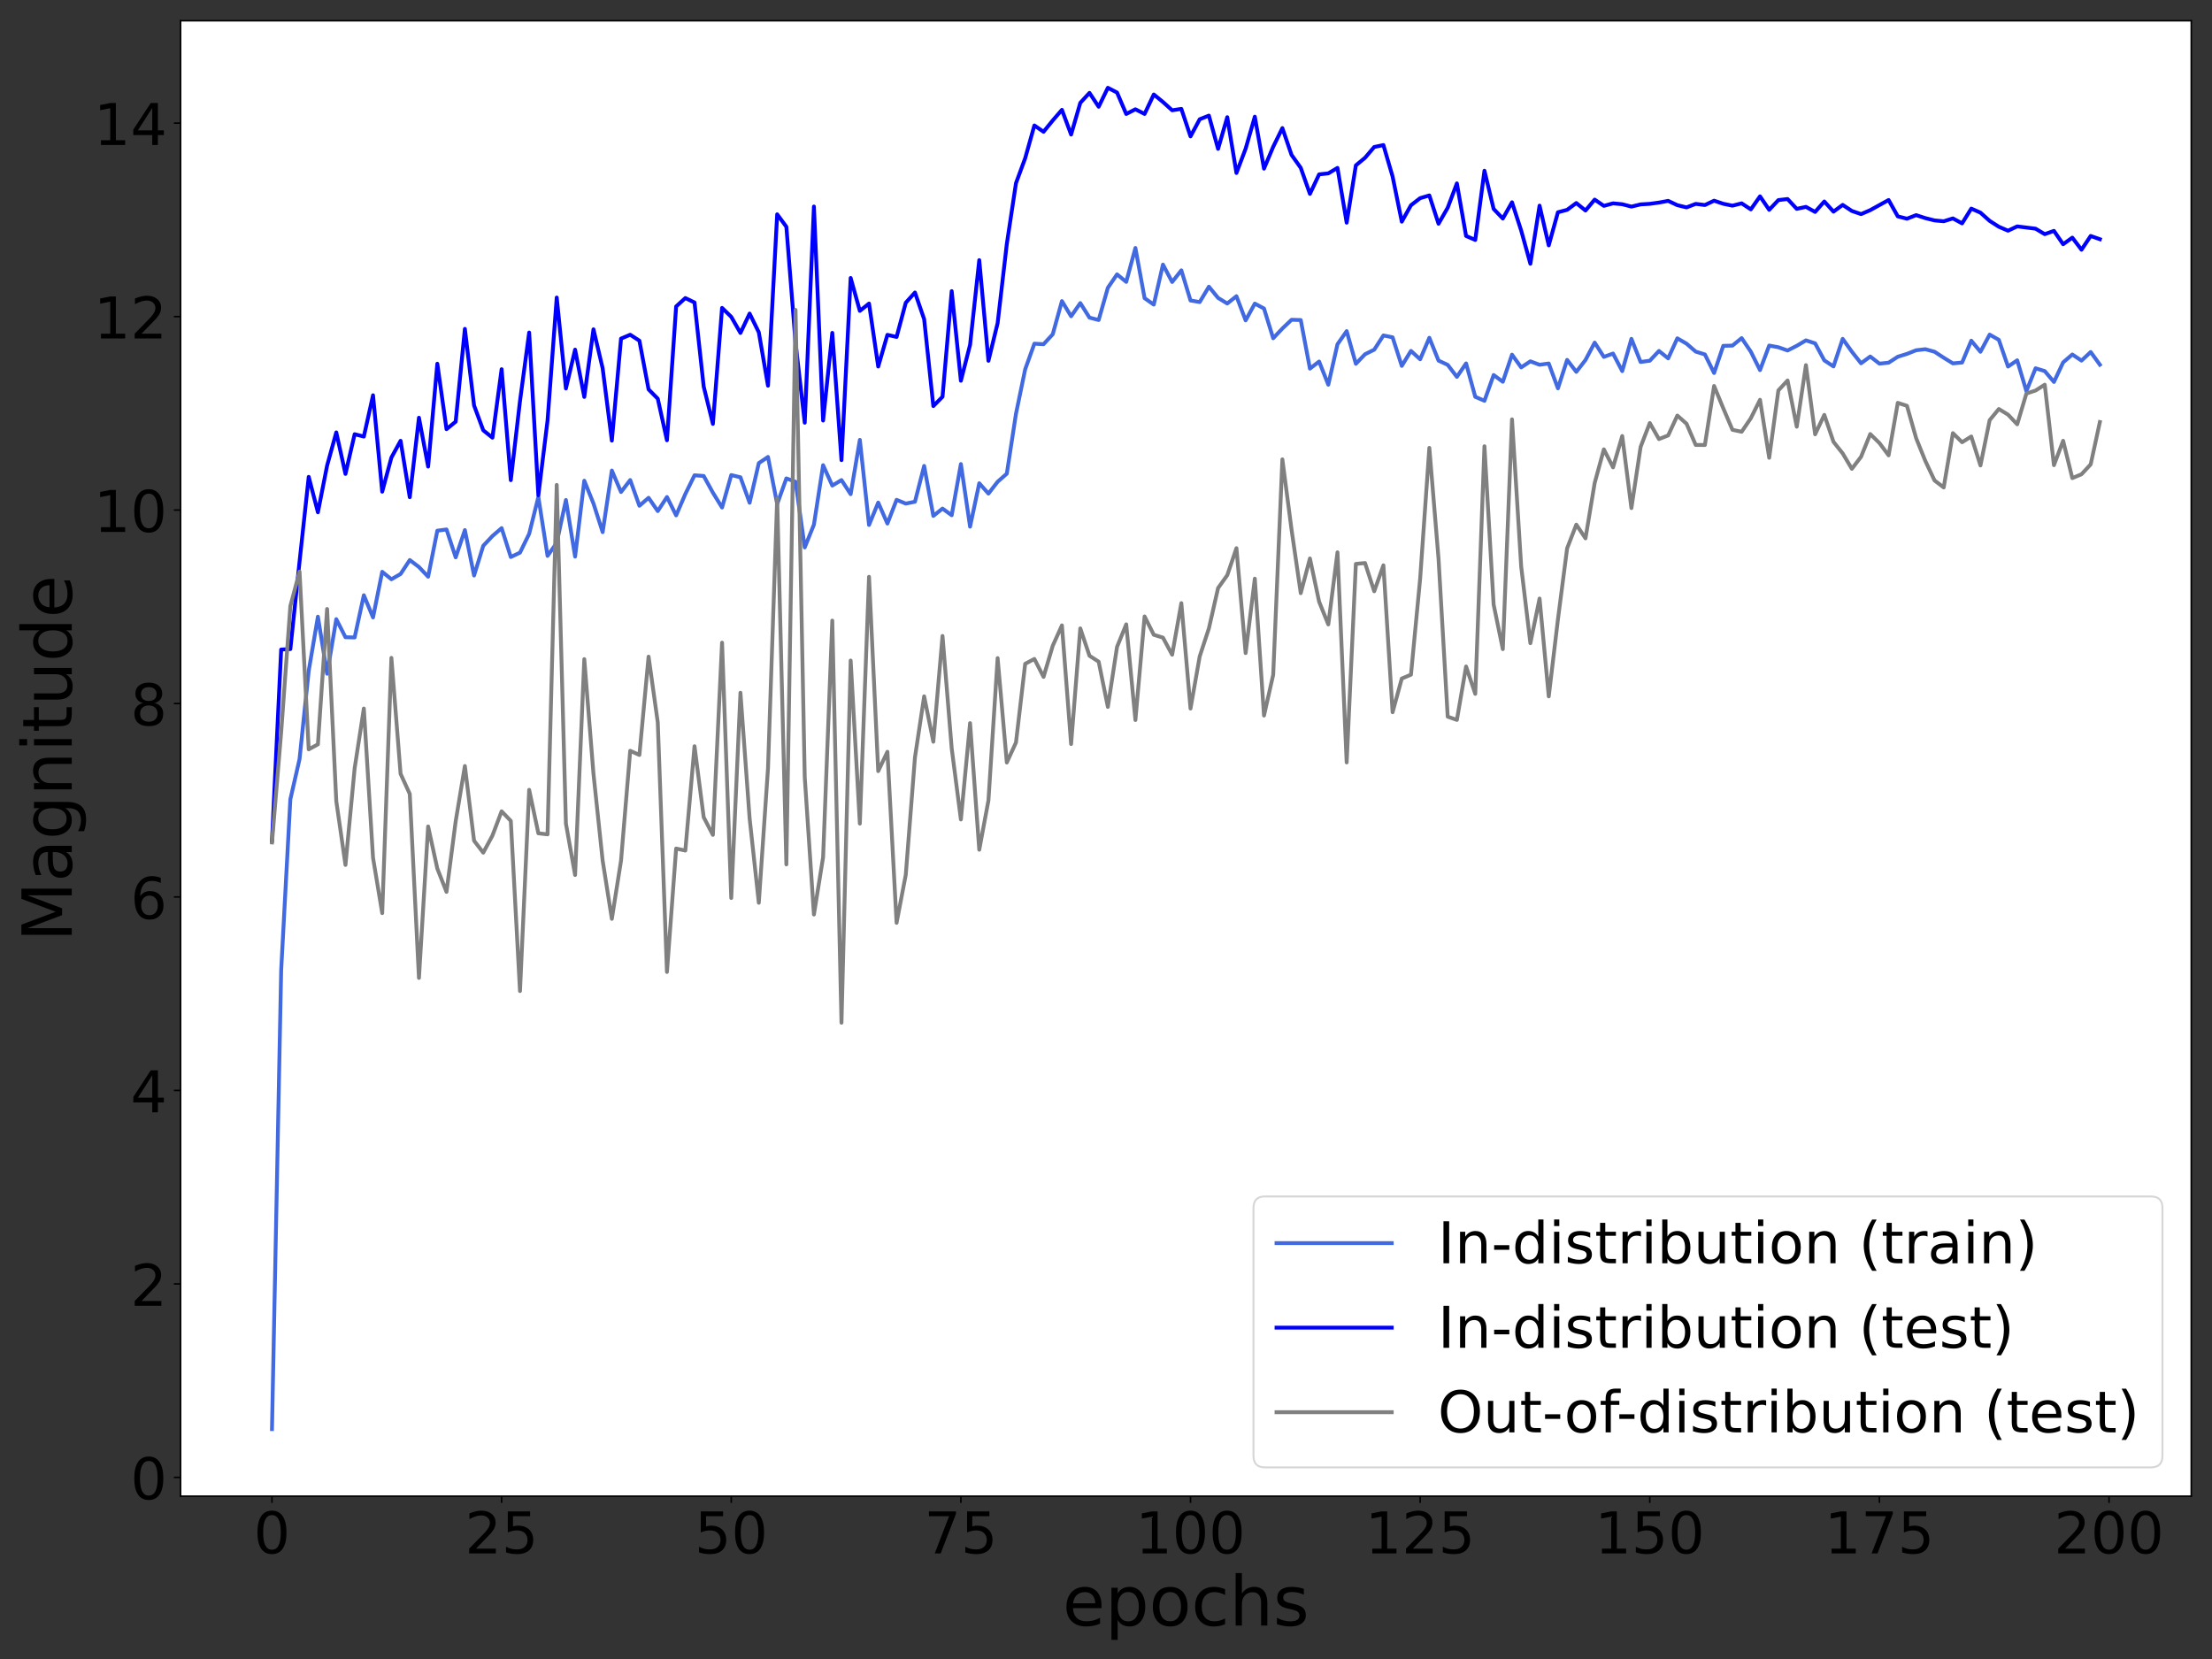 <?xml version="1.0" encoding="UTF-8"?>
<svg xmlns="http://www.w3.org/2000/svg" xmlns:xlink="http://www.w3.org/1999/xlink" width="1152pt" height="864pt" viewBox="0 0 1152 864" version="1.2">
<rect x="0" y="0" width="1152" height="864" fill="#333333" stroke="none"/>
<defs>
<g>
<symbol overflow="visible" id="glyph0-0">
<path style="stroke:none;" d="M 9.539 -19.922 C 8.012 -19.922 6.871 -19.172 6.09 -17.672 C 5.309 -16.172 4.949 -13.922 4.949 -10.922 C 4.949 -7.922 5.309 -5.672 6.09 -4.172 C 6.871 -2.672 8.012 -1.922 9.539 -1.922 C 11.07 -1.922 12.211 -2.672 12.988 -4.172 C 13.738 -5.672 14.129 -7.922 14.129 -10.922 C 14.129 -13.922 13.738 -16.172 12.988 -17.672 C 12.211 -19.172 11.07 -19.922 9.539 -19.922 Z M 9.539 -22.262 C 11.969 -22.262 13.828 -21.27 15.148 -19.352 C 16.441 -17.398 17.102 -14.578 17.102 -10.922 C 17.102 -7.23 16.441 -4.41 15.148 -2.488 C 13.828 -0.57 11.969 0.391 9.512 0.391 C 7.051 0.391 5.191 -0.57 3.898 -2.488 C 2.609 -4.41 1.98 -7.23 1.98 -10.922 C 1.98 -14.578 2.609 -17.398 3.898 -19.352 C 5.191 -21.27 7.078 -22.262 9.539 -22.262 Z M 9.539 -22.262 "/>
</symbol>
<symbol overflow="visible" id="glyph0-1">
<path style="stroke:none;" d="M 5.762 -2.488 L 16.078 -2.488 L 16.078 0 L 2.191 0 L 2.191 -2.488 C 3.301 -3.629 4.828 -5.191 6.781 -7.172 C 8.699 -9.121 9.93 -10.379 10.441 -10.949 C 11.398 -12 12.059 -12.898 12.422 -13.648 C 12.781 -14.371 12.988 -15.121 12.988 -15.84 C 12.988 -16.98 12.57 -17.941 11.762 -18.66 C 10.949 -19.379 9.898 -19.77 8.578 -19.77 C 7.648 -19.77 6.66 -19.59 5.641 -19.289 C 4.621 -18.961 3.512 -18.48 2.34 -17.82 L 2.34 -20.82 C 3.539 -21.301 4.648 -21.66 5.672 -21.898 C 6.691 -22.141 7.648 -22.262 8.52 -22.262 C 10.77 -22.262 12.57 -21.691 13.922 -20.551 C 15.27 -19.41 15.961 -17.91 15.961 -16.02 C 15.961 -15.121 15.781 -14.25 15.449 -13.469 C 15.121 -12.66 14.52 -11.699 13.621 -10.621 C 13.379 -10.32 12.602 -9.512 11.281 -8.16 C 9.961 -6.809 8.129 -4.922 5.762 -2.488 Z M 5.762 -2.488 "/>
</symbol>
<symbol overflow="visible" id="glyph0-2">
<path style="stroke:none;" d="M 3.238 -21.871 L 14.852 -21.871 L 14.852 -19.379 L 5.941 -19.379 L 5.941 -14.012 C 6.359 -14.16 6.809 -14.281 7.23 -14.34 C 7.648 -14.398 8.102 -14.461 8.52 -14.461 C 10.949 -14.461 12.871 -13.77 14.309 -12.449 C 15.75 -11.102 16.469 -9.301 16.469 -7.02 C 16.469 -4.648 15.719 -2.82 14.25 -1.531 C 12.781 -0.238 10.711 0.391 8.07 0.391 C 7.141 0.391 6.211 0.301 5.25 0.18 C 4.289 0.031 3.328 -0.18 2.309 -0.512 L 2.309 -3.48 C 3.18 -3 4.078 -2.641 5.039 -2.398 C 5.969 -2.16 6.961 -2.07 8.012 -2.07 C 9.691 -2.07 11.039 -2.488 12.031 -3.391 C 12.988 -4.289 13.5 -5.488 13.5 -7.02 C 13.5 -8.52 12.988 -9.719 12.031 -10.621 C 11.039 -11.52 9.691 -11.969 8.012 -11.969 C 7.23 -11.969 6.422 -11.879 5.641 -11.699 C 4.859 -11.52 4.051 -11.25 3.238 -10.891 Z M 3.238 -21.871 "/>
</symbol>
<symbol overflow="visible" id="glyph0-3">
<path style="stroke:none;" d="M 2.461 -21.871 L 16.531 -21.871 L 16.531 -20.609 L 8.578 0 L 5.488 0 L 12.961 -19.379 L 2.461 -19.379 Z M 2.461 -21.871 "/>
</symbol>
<symbol overflow="visible" id="glyph0-4">
<path style="stroke:none;" d="M 3.719 -2.488 L 8.551 -2.488 L 8.551 -19.172 L 3.301 -18.121 L 3.301 -20.82 L 8.52 -21.871 L 11.488 -21.871 L 11.488 -2.488 L 16.32 -2.488 L 16.32 0 L 3.719 0 Z M 3.719 -2.488 "/>
</symbol>
<symbol overflow="visible" id="glyph0-5">
<path style="stroke:none;" d="M 11.34 -19.289 L 3.871 -7.621 L 11.34 -7.621 Z M 10.559 -21.871 L 14.281 -21.871 L 14.281 -7.621 L 17.398 -7.621 L 17.398 -5.16 L 14.281 -5.16 L 14.281 0 L 11.34 0 L 11.34 -5.16 L 1.469 -5.16 L 1.469 -8.012 Z M 10.559 -21.871 "/>
</symbol>
<symbol overflow="visible" id="glyph0-6">
<path style="stroke:none;" d="M 9.898 -12.121 C 8.578 -12.121 7.531 -11.641 6.75 -10.738 C 5.969 -9.84 5.578 -8.578 5.578 -7.02 C 5.578 -5.43 5.969 -4.172 6.75 -3.27 C 7.531 -2.371 8.578 -1.922 9.898 -1.922 C 11.219 -1.922 12.27 -2.371 13.051 -3.27 C 13.828 -4.172 14.219 -5.43 14.219 -7.02 C 14.219 -8.578 13.828 -9.84 13.051 -10.738 C 12.27 -11.641 11.219 -12.121 9.898 -12.121 Z M 15.781 -21.391 L 15.781 -18.691 C 15.031 -19.051 14.281 -19.32 13.531 -19.5 C 12.75 -19.68 12 -19.77 11.281 -19.77 C 9.301 -19.77 7.801 -19.109 6.781 -17.789 C 5.762 -16.469 5.16 -14.461 5.039 -11.82 C 5.609 -12.66 6.328 -13.32 7.199 -13.77 C 8.07 -14.219 9.031 -14.461 10.078 -14.461 C 12.27 -14.461 14.012 -13.77 15.27 -12.449 C 16.531 -11.129 17.191 -9.301 17.191 -7.02 C 17.191 -4.77 16.5 -2.969 15.18 -1.621 C 13.859 -0.27 12.09 0.391 9.898 0.391 C 7.379 0.391 5.43 -0.57 4.109 -2.488 C 2.762 -4.41 2.102 -7.23 2.102 -10.922 C 2.102 -14.371 2.91 -17.129 4.559 -19.172 C 6.18 -21.211 8.398 -22.262 11.16 -22.262 C 11.879 -22.262 12.629 -22.172 13.41 -22.051 C 14.16 -21.898 14.941 -21.691 15.781 -21.391 Z M 15.781 -21.391 "/>
</symbol>
<symbol overflow="visible" id="glyph0-7">
<path style="stroke:none;" d="M 9.539 -10.379 C 8.129 -10.379 7.02 -9.988 6.211 -9.238 C 5.398 -8.488 5.012 -7.469 5.012 -6.148 C 5.012 -4.828 5.398 -3.781 6.211 -3.031 C 7.02 -2.281 8.129 -1.922 9.539 -1.922 C 10.922 -1.922 12.031 -2.281 12.84 -3.059 C 13.648 -3.809 14.07 -4.828 14.07 -6.148 C 14.07 -7.469 13.648 -8.488 12.871 -9.238 C 12.059 -9.988 10.949 -10.379 9.539 -10.379 Z M 6.57 -11.641 C 5.309 -11.941 4.32 -12.539 3.602 -13.41 C 2.879 -14.281 2.551 -15.328 2.551 -16.59 C 2.551 -18.328 3.148 -19.711 4.41 -20.73 C 5.641 -21.75 7.352 -22.262 9.539 -22.262 C 11.699 -22.262 13.41 -21.75 14.672 -20.73 C 15.898 -19.711 16.531 -18.328 16.531 -16.59 C 16.531 -15.328 16.172 -14.281 15.449 -13.41 C 14.73 -12.539 13.77 -11.941 12.512 -11.641 C 13.922 -11.309 15.031 -10.648 15.84 -9.691 C 16.621 -8.73 17.039 -7.531 17.039 -6.148 C 17.039 -4.02 16.379 -2.398 15.09 -1.289 C 13.77 -0.148 11.91 0.391 9.512 0.391 C 7.109 0.391 5.25 -0.148 3.961 -1.289 C 2.672 -2.398 2.039 -4.02 2.039 -6.148 C 2.039 -7.531 2.43 -8.73 3.238 -9.691 C 4.02 -10.648 5.129 -11.309 6.57 -11.641 Z M 5.488 -16.32 C 5.488 -15.18 5.82 -14.281 6.539 -13.648 C 7.262 -13.02 8.25 -12.719 9.539 -12.719 C 10.801 -12.719 11.789 -13.02 12.512 -13.648 C 13.23 -14.281 13.59 -15.18 13.59 -16.32 C 13.59 -17.461 13.23 -18.328 12.512 -18.961 C 11.789 -19.59 10.801 -19.922 9.539 -19.922 C 8.25 -19.922 7.262 -19.59 6.539 -18.961 C 5.82 -18.328 5.488 -17.461 5.488 -16.32 Z M 5.488 -16.32 "/>
</symbol>
<symbol overflow="visible" id="glyph0-8">
<path style="stroke:none;" d="M 2.941 -21.871 L 5.91 -21.871 L 5.91 0 L 2.941 0 Z M 2.941 -21.871 "/>
</symbol>
<symbol overflow="visible" id="glyph0-9">
<path style="stroke:none;" d="M 16.469 -9.898 L 16.469 0 L 13.77 0 L 13.77 -9.809 C 13.77 -11.371 13.441 -12.512 12.84 -13.289 C 12.238 -14.07 11.34 -14.461 10.141 -14.461 C 8.672 -14.461 7.531 -13.98 6.691 -13.051 C 5.852 -12.121 5.43 -10.859 5.43 -9.27 L 5.43 0 L 2.73 0 L 2.73 -16.41 L 5.43 -16.41 L 5.43 -13.859 C 6.059 -14.82 6.809 -15.57 7.711 -16.051 C 8.578 -16.531 9.602 -16.801 10.738 -16.801 C 12.602 -16.801 14.039 -16.199 15 -15.031 C 15.961 -13.859 16.469 -12.148 16.469 -9.898 Z M 16.469 -9.898 "/>
</symbol>
<symbol overflow="visible" id="glyph0-10">
<path style="stroke:none;" d="M 1.469 -9.422 L 9.359 -9.422 L 9.359 -7.02 L 1.469 -7.02 Z M 1.469 -9.422 "/>
</symbol>
<symbol overflow="visible" id="glyph0-11">
<path style="stroke:none;" d="M 13.621 -13.922 L 13.621 -22.801 L 16.32 -22.801 L 16.32 0 L 13.621 0 L 13.621 -2.461 C 13.051 -1.469 12.328 -0.75 11.461 -0.301 C 10.59 0.148 9.57 0.391 8.371 0.391 C 6.391 0.391 4.77 -0.391 3.512 -1.949 C 2.25 -3.512 1.648 -5.609 1.648 -8.191 C 1.648 -10.77 2.25 -12.84 3.512 -14.43 C 4.77 -15.988 6.391 -16.801 8.371 -16.801 C 9.57 -16.801 10.59 -16.559 11.461 -16.078 C 12.328 -15.602 13.051 -14.879 13.621 -13.922 Z M 4.441 -8.191 C 4.441 -6.211 4.828 -4.648 5.641 -3.512 C 6.449 -2.371 7.559 -1.828 9 -1.828 C 10.441 -1.828 11.551 -2.371 12.391 -3.512 C 13.199 -4.648 13.621 -6.211 13.621 -8.191 C 13.621 -10.172 13.199 -11.699 12.391 -12.84 C 11.551 -13.98 10.441 -14.551 9 -14.551 C 7.559 -14.551 6.449 -13.98 5.641 -12.84 C 4.828 -11.699 4.441 -10.172 4.441 -8.191 Z M 4.441 -8.191 "/>
</symbol>
<symbol overflow="visible" id="glyph0-12">
<path style="stroke:none;" d="M 2.82 -16.41 L 5.52 -16.41 L 5.52 0 L 2.82 0 Z M 2.82 -22.801 L 5.52 -22.801 L 5.52 -19.379 L 2.82 -19.379 Z M 2.82 -22.801 "/>
</symbol>
<symbol overflow="visible" id="glyph0-13">
<path style="stroke:none;" d="M 13.289 -15.93 L 13.289 -13.379 C 12.512 -13.738 11.73 -14.039 10.922 -14.25 C 10.078 -14.43 9.238 -14.551 8.371 -14.551 C 7.02 -14.551 6 -14.34 5.34 -13.922 C 4.68 -13.5 4.352 -12.898 4.352 -12.09 C 4.352 -11.461 4.59 -10.98 5.07 -10.621 C 5.551 -10.262 6.512 -9.898 7.949 -9.602 L 8.879 -9.391 C 10.801 -8.969 12.148 -8.371 12.961 -7.648 C 13.738 -6.898 14.16 -5.852 14.16 -4.531 C 14.16 -3 13.559 -1.801 12.359 -0.93 C 11.16 -0.031 9.48 0.391 7.379 0.391 C 6.48 0.391 5.578 0.301 4.621 0.148 C 3.66 0 2.672 -0.238 1.621 -0.602 L 1.621 -3.391 C 2.609 -2.852 3.602 -2.461 4.559 -2.219 C 5.52 -1.949 6.48 -1.828 7.441 -1.828 C 8.699 -1.828 9.691 -2.039 10.379 -2.461 C 11.039 -2.879 11.398 -3.512 11.398 -4.32 C 11.398 -5.039 11.129 -5.609 10.648 -6 C 10.172 -6.391 9.09 -6.781 7.41 -7.141 L 6.48 -7.352 C 4.801 -7.711 3.57 -8.25 2.852 -8.969 C 2.102 -9.691 1.738 -10.68 1.738 -11.969 C 1.738 -13.5 2.281 -14.699 3.359 -15.539 C 4.441 -16.379 6 -16.801 8.039 -16.801 C 9.031 -16.801 9.961 -16.711 10.859 -16.559 C 11.73 -16.41 12.539 -16.199 13.289 -15.93 Z M 13.289 -15.93 "/>
</symbol>
<symbol overflow="visible" id="glyph0-14">
<path style="stroke:none;" d="M 5.488 -21.059 L 5.488 -16.41 L 11.039 -16.41 L 11.039 -14.309 L 5.488 -14.309 L 5.488 -5.398 C 5.488 -4.051 5.672 -3.18 6.031 -2.82 C 6.391 -2.43 7.141 -2.25 8.281 -2.25 L 11.039 -2.25 L 11.039 0 L 8.281 0 C 6.18 0 4.738 -0.391 3.961 -1.172 C 3.18 -1.949 2.789 -3.359 2.789 -5.398 L 2.789 -14.309 L 0.809 -14.309 L 0.809 -16.41 L 2.789 -16.41 L 2.789 -21.059 Z M 5.488 -21.059 "/>
</symbol>
<symbol overflow="visible" id="glyph0-15">
<path style="stroke:none;" d="M 12.328 -13.891 C 12.031 -14.07 11.699 -14.191 11.34 -14.281 C 10.98 -14.34 10.59 -14.398 10.172 -14.398 C 8.641 -14.398 7.469 -13.891 6.66 -12.898 C 5.82 -11.91 5.43 -10.5 5.43 -8.641 L 5.43 0 L 2.73 0 L 2.73 -16.41 L 5.43 -16.41 L 5.43 -13.859 C 5.969 -14.852 6.719 -15.602 7.621 -16.078 C 8.52 -16.559 9.629 -16.801 10.949 -16.801 C 11.129 -16.801 11.34 -16.77 11.578 -16.77 C 11.789 -16.738 12.031 -16.711 12.328 -16.648 Z M 12.328 -13.891 "/>
</symbol>
<symbol overflow="visible" id="glyph0-16">
<path style="stroke:none;" d="M 14.609 -8.191 C 14.609 -10.172 14.191 -11.699 13.379 -12.84 C 12.539 -13.98 11.43 -14.551 10.02 -14.551 C 8.578 -14.551 7.469 -13.98 6.66 -12.84 C 5.82 -11.699 5.43 -10.172 5.43 -8.191 C 5.43 -6.211 5.82 -4.648 6.66 -3.512 C 7.469 -2.371 8.578 -1.828 10.02 -1.828 C 11.43 -1.828 12.539 -2.371 13.379 -3.512 C 14.191 -4.648 14.609 -6.211 14.609 -8.191 Z M 5.43 -13.922 C 5.969 -14.879 6.691 -15.602 7.559 -16.078 C 8.43 -16.559 9.48 -16.801 10.68 -16.801 C 12.66 -16.801 14.281 -15.988 15.539 -14.43 C 16.77 -12.84 17.398 -10.77 17.398 -8.191 C 17.398 -5.609 16.77 -3.512 15.539 -1.949 C 14.281 -0.391 12.66 0.391 10.68 0.391 C 9.48 0.391 8.43 0.148 7.559 -0.301 C 6.691 -0.75 5.969 -1.469 5.43 -2.461 L 5.43 0 L 2.73 0 L 2.73 -22.801 L 5.43 -22.801 Z M 5.43 -13.922 "/>
</symbol>
<symbol overflow="visible" id="glyph0-17">
<path style="stroke:none;" d="M 2.551 -6.48 L 2.551 -16.41 L 5.25 -16.41 L 5.25 -6.57 C 5.25 -5.012 5.551 -3.871 6.148 -3.09 C 6.75 -2.309 7.648 -1.922 8.879 -1.922 C 10.32 -1.922 11.488 -2.371 12.328 -3.301 C 13.172 -4.23 13.59 -5.488 13.59 -7.109 L 13.59 -16.41 L 16.289 -16.41 L 16.289 0 L 13.59 0 L 13.59 -2.52 C 12.93 -1.5 12.148 -0.781 11.309 -0.301 C 10.441 0.148 9.449 0.391 8.309 0.391 C 6.422 0.391 4.98 -0.18 4.02 -1.352 C 3.031 -2.488 2.551 -4.199 2.551 -6.48 Z M 9.328 -16.801 Z M 9.328 -16.801 "/>
</symbol>
<symbol overflow="visible" id="glyph0-18">
<path style="stroke:none;" d="M 9.18 -14.52 C 7.738 -14.52 6.602 -13.949 5.762 -12.809 C 4.922 -11.672 4.5 -10.141 4.5 -8.191 C 4.5 -6.211 4.891 -4.68 5.73 -3.539 C 6.57 -2.398 7.711 -1.859 9.18 -1.859 C 10.621 -1.859 11.762 -2.398 12.602 -3.539 C 13.441 -4.68 13.859 -6.211 13.859 -8.191 C 13.859 -10.109 13.441 -11.672 12.602 -12.809 C 11.762 -13.949 10.621 -14.52 9.18 -14.52 Z M 9.18 -16.801 C 11.52 -16.801 13.352 -16.02 14.699 -14.52 C 16.02 -12.988 16.711 -10.891 16.711 -8.191 C 16.711 -5.488 16.02 -3.391 14.699 -1.891 C 13.352 -0.359 11.52 0.391 9.18 0.391 C 6.809 0.391 4.949 -0.359 3.629 -1.891 C 2.309 -3.391 1.648 -5.488 1.648 -8.191 C 1.648 -10.891 2.309 -12.988 3.629 -14.52 C 4.949 -16.02 6.809 -16.801 9.18 -16.801 Z M 9.18 -16.801 "/>
</symbol>
<symbol overflow="visible" id="glyph0-19">
<path style="stroke:none;" d=""/>
</symbol>
<symbol overflow="visible" id="glyph0-20">
<path style="stroke:none;" d="M 9.301 -22.77 C 7.98 -20.488 7.02 -18.27 6.391 -16.078 C 5.73 -13.891 5.43 -11.672 5.43 -9.422 C 5.43 -7.141 5.73 -4.922 6.391 -2.73 C 7.02 -0.512 7.98 1.68 9.301 3.93 L 6.961 3.93 C 5.488 1.621 4.379 -0.602 3.66 -2.82 C 2.941 -5.039 2.578 -7.23 2.578 -9.422 C 2.578 -11.578 2.941 -13.77 3.66 -15.988 C 4.379 -18.211 5.461 -20.461 6.961 -22.77 Z M 9.301 -22.77 "/>
</symbol>
<symbol overflow="visible" id="glyph0-21">
<path style="stroke:none;" d="M 10.289 -8.25 C 8.102 -8.25 6.602 -7.98 5.762 -7.5 C 4.922 -6.988 4.5 -6.148 4.5 -4.949 C 4.5 -3.988 4.801 -3.211 5.43 -2.672 C 6.059 -2.102 6.93 -1.828 8.012 -1.828 C 9.512 -1.828 10.711 -2.34 11.609 -3.422 C 12.512 -4.469 12.961 -5.879 12.961 -7.648 L 12.961 -8.25 Z M 15.66 -9.359 L 15.66 0 L 12.961 0 L 12.961 -2.488 C 12.328 -1.469 11.551 -0.75 10.648 -0.301 C 9.75 0.148 8.609 0.391 7.289 0.391 C 5.609 0.391 4.262 -0.059 3.27 -0.988 C 2.281 -1.922 1.801 -3.18 1.801 -4.77 C 1.801 -6.602 2.398 -7.98 3.66 -8.941 C 4.891 -9.871 6.719 -10.352 9.18 -10.352 L 12.961 -10.352 L 12.961 -10.621 C 12.961 -11.852 12.539 -12.809 11.73 -13.5 C 10.922 -14.16 9.781 -14.52 8.309 -14.52 C 7.352 -14.52 6.449 -14.398 5.551 -14.16 C 4.648 -13.922 3.809 -13.59 3 -13.172 L 3 -15.66 C 3.961 -16.02 4.922 -16.32 5.852 -16.5 C 6.781 -16.68 7.68 -16.801 8.578 -16.801 C 10.949 -16.801 12.719 -16.172 13.891 -14.941 C 15.059 -13.711 15.66 -11.852 15.66 -9.359 Z M 15.66 -9.359 "/>
</symbol>
<symbol overflow="visible" id="glyph0-22">
<path style="stroke:none;" d="M 2.398 -22.77 L 4.738 -22.77 C 6.18 -20.461 7.289 -18.211 8.012 -15.988 C 8.73 -13.77 9.121 -11.578 9.121 -9.422 C 9.121 -7.23 8.73 -5.039 8.012 -2.82 C 7.289 -0.602 6.18 1.621 4.738 3.93 L 2.398 3.93 C 3.691 1.68 4.648 -0.512 5.309 -2.73 C 5.941 -4.922 6.27 -7.141 6.27 -9.422 C 6.27 -11.672 5.941 -13.891 5.309 -16.078 C 4.648 -18.27 3.691 -20.488 2.398 -22.77 Z M 2.398 -22.77 "/>
</symbol>
<symbol overflow="visible" id="glyph0-23">
<path style="stroke:none;" d="M 16.859 -8.879 L 16.859 -7.559 L 4.469 -7.559 C 4.59 -5.699 5.129 -4.262 6.148 -3.301 C 7.141 -2.34 8.52 -1.859 10.32 -1.859 C 11.34 -1.859 12.359 -1.98 13.32 -2.219 C 14.281 -2.461 15.27 -2.852 16.23 -3.391 L 16.23 -0.84 C 15.27 -0.422 14.281 -0.09 13.262 0.09 C 12.238 0.27 11.191 0.391 10.172 0.391 C 7.531 0.391 5.461 -0.359 3.93 -1.859 C 2.398 -3.359 1.648 -5.43 1.648 -8.039 C 1.648 -10.711 2.371 -12.84 3.809 -14.43 C 5.25 -15.988 7.23 -16.801 9.691 -16.801 C 11.91 -16.801 13.648 -16.078 14.941 -14.672 C 16.199 -13.23 16.859 -11.309 16.859 -8.879 Z M 14.16 -9.66 C 14.129 -11.129 13.711 -12.301 12.93 -13.199 C 12.121 -14.07 11.039 -14.52 9.719 -14.52 C 8.219 -14.52 7.02 -14.07 6.121 -13.23 C 5.219 -12.391 4.68 -11.191 4.559 -9.66 Z M 14.16 -9.66 "/>
</symbol>
<symbol overflow="visible" id="glyph0-24">
<path style="stroke:none;" d="M 11.82 -19.859 C 9.66 -19.859 7.949 -19.051 6.691 -17.461 C 5.43 -15.84 4.801 -13.68 4.801 -10.922 C 4.801 -8.16 5.43 -5.969 6.691 -4.379 C 7.949 -2.762 9.66 -1.98 11.82 -1.98 C 13.949 -1.98 15.66 -2.762 16.922 -4.379 C 18.18 -5.969 18.809 -8.16 18.809 -10.922 C 18.809 -13.68 18.18 -15.84 16.922 -17.461 C 15.66 -19.051 13.949 -19.859 11.82 -19.859 Z M 11.82 -22.262 C 14.879 -22.262 17.309 -21.211 19.172 -19.172 C 21 -17.129 21.93 -14.371 21.93 -10.922 C 21.93 -7.441 21 -4.711 19.172 -2.672 C 17.309 -0.629 14.879 0.391 11.82 0.391 C 8.73 0.391 6.27 -0.629 4.441 -2.672 C 2.578 -4.711 1.68 -7.441 1.68 -10.922 C 1.68 -14.371 2.578 -17.129 4.441 -19.172 C 6.27 -21.211 8.73 -22.262 11.82 -22.262 Z M 11.82 -22.262 "/>
</symbol>
<symbol overflow="visible" id="glyph0-25">
<path style="stroke:none;" d="M 11.129 -22.801 L 11.129 -20.551 L 8.551 -20.551 C 7.59 -20.551 6.898 -20.34 6.539 -19.949 C 6.148 -19.559 5.969 -18.871 5.969 -17.852 L 5.969 -16.41 L 10.41 -16.41 L 10.41 -14.309 L 5.969 -14.309 L 5.969 0 L 3.27 0 L 3.27 -14.309 L 0.691 -14.309 L 0.691 -16.41 L 3.27 -16.41 L 3.27 -17.551 C 3.27 -19.352 3.691 -20.699 4.531 -21.539 C 5.371 -22.379 6.719 -22.801 8.578 -22.801 Z M 11.129 -22.801 "/>
</symbol>
<symbol overflow="visible" id="glyph1-0">
<path style="stroke:none;" d="M 20.23 -10.656 L 20.23 -9.07 L 5.363 -9.07 C 5.508 -6.84 6.156 -5.113 7.379 -3.961 C 8.566 -2.809 10.223 -2.23 12.383 -2.23 C 13.609 -2.23 14.832 -2.375 15.984 -2.664 C 17.137 -2.953 18.324 -3.422 19.477 -4.066 L 19.477 -1.008 C 18.324 -0.504 17.137 -0.109 15.91 0.109 C 14.688 0.324 13.43 0.469 12.203 0.469 C 9.035 0.469 6.551 -0.434 4.715 -2.23 C 2.879 -4.031 1.98 -6.516 1.98 -9.648 C 1.98 -12.852 2.844 -15.406 4.57 -17.316 C 6.301 -19.188 8.676 -20.16 11.629 -20.16 C 14.293 -20.16 16.379 -19.297 17.93 -17.605 C 19.441 -15.875 20.23 -13.57 20.23 -10.656 Z M 16.992 -11.594 C 16.957 -13.355 16.453 -14.762 15.516 -15.84 C 14.543 -16.883 13.246 -17.426 11.664 -17.426 C 9.863 -17.426 8.426 -16.883 7.344 -15.875 C 6.266 -14.867 5.617 -13.43 5.473 -11.594 Z M 16.992 -11.594 "/>
</symbol>
<symbol overflow="visible" id="glyph1-1">
<path style="stroke:none;" d="M 6.516 -2.953 L 6.516 7.453 L 3.277 7.453 L 3.277 -19.691 L 6.516 -19.691 L 6.516 -16.703 C 7.164 -17.855 8.027 -18.719 9.07 -19.297 C 10.117 -19.871 11.375 -20.16 12.816 -20.16 C 15.191 -20.16 17.137 -19.188 18.648 -17.316 C 20.125 -15.406 20.879 -12.926 20.879 -9.828 C 20.879 -6.73 20.125 -4.211 18.648 -2.34 C 17.137 -0.469 15.191 0.469 12.816 0.469 C 11.375 0.469 10.117 0.18 9.07 -0.359 C 8.027 -0.898 7.164 -1.766 6.516 -2.953 Z M 17.531 -9.828 C 17.531 -12.203 17.027 -14.039 16.055 -15.406 C 15.047 -16.777 13.715 -17.461 12.023 -17.461 C 10.297 -17.461 8.965 -16.777 7.992 -15.406 C 6.984 -14.039 6.516 -12.203 6.516 -9.828 C 6.516 -7.453 6.984 -5.578 7.992 -4.211 C 8.965 -2.844 10.297 -2.195 12.023 -2.195 C 13.715 -2.195 15.047 -2.844 16.055 -4.211 C 17.027 -5.578 17.531 -7.453 17.531 -9.828 Z M 17.531 -9.828 "/>
</symbol>
<symbol overflow="visible" id="glyph1-2">
<path style="stroke:none;" d="M 11.016 -17.426 C 9.289 -17.426 7.922 -16.738 6.91 -15.371 C 5.902 -14.004 5.398 -12.168 5.398 -9.828 C 5.398 -7.453 5.867 -5.617 6.875 -4.246 C 7.883 -2.879 9.254 -2.23 11.016 -2.23 C 12.742 -2.23 14.113 -2.879 15.121 -4.246 C 16.129 -5.617 16.633 -7.453 16.633 -9.828 C 16.633 -12.133 16.129 -14.004 15.121 -15.371 C 14.113 -16.738 12.742 -17.426 11.016 -17.426 Z M 11.016 -20.16 C 13.824 -20.16 16.02 -19.223 17.641 -17.426 C 19.223 -15.59 20.051 -13.066 20.051 -9.828 C 20.051 -6.59 19.223 -4.066 17.641 -2.27 C 16.02 -0.434 13.824 0.469 11.016 0.469 C 8.172 0.469 5.941 -0.434 4.355 -2.27 C 2.773 -4.066 1.98 -6.59 1.98 -9.828 C 1.98 -13.066 2.773 -15.59 4.355 -17.426 C 5.941 -19.223 8.172 -20.16 11.016 -20.16 Z M 11.016 -20.16 "/>
</symbol>
<symbol overflow="visible" id="glyph1-3">
<path style="stroke:none;" d="M 17.566 -18.938 L 17.566 -15.91 C 16.633 -16.414 15.73 -16.777 14.797 -17.027 C 13.859 -17.281 12.961 -17.426 12.023 -17.426 C 9.938 -17.426 8.281 -16.738 7.129 -15.406 C 5.977 -14.074 5.398 -12.203 5.398 -9.828 C 5.398 -7.414 5.977 -5.543 7.129 -4.211 C 8.281 -2.879 9.938 -2.23 12.023 -2.23 C 12.961 -2.23 13.859 -2.34 14.797 -2.594 C 15.73 -2.844 16.633 -3.238 17.566 -3.742 L 17.566 -0.758 C 16.633 -0.324 15.695 0 14.762 0.18 C 13.789 0.359 12.742 0.469 11.664 0.469 C 8.711 0.469 6.336 -0.434 4.609 -2.305 C 2.844 -4.141 1.98 -6.66 1.98 -9.828 C 1.98 -13.031 2.844 -15.551 4.609 -17.387 C 6.371 -19.223 8.785 -20.16 11.879 -20.16 C 12.887 -20.16 13.859 -20.051 14.797 -19.836 C 15.73 -19.621 16.668 -19.332 17.566 -18.938 Z M 17.566 -18.938 "/>
</symbol>
<symbol overflow="visible" id="glyph1-4">
<path style="stroke:none;" d="M 19.766 -11.879 L 19.766 0 L 16.523 0 L 16.523 -11.773 C 16.523 -13.645 16.129 -15.012 15.406 -15.949 C 14.688 -16.883 13.609 -17.352 12.168 -17.352 C 10.402 -17.352 9.035 -16.777 8.027 -15.66 C 7.02 -14.543 6.516 -13.031 6.516 -11.125 L 6.516 0 L 3.277 0 L 3.277 -27.359 L 6.516 -27.359 L 6.516 -16.633 C 7.273 -17.785 8.172 -18.684 9.254 -19.262 C 10.297 -19.836 11.52 -20.16 12.887 -20.16 C 15.121 -20.16 16.848 -19.441 18 -18.035 C 19.152 -16.633 19.766 -14.578 19.766 -11.879 Z M 19.766 -11.879 "/>
</symbol>
<symbol overflow="visible" id="glyph1-5">
<path style="stroke:none;" d="M 15.949 -19.117 L 15.949 -16.055 C 15.012 -16.488 14.074 -16.848 13.105 -17.102 C 12.098 -17.316 11.09 -17.461 10.043 -17.461 C 8.426 -17.461 7.199 -17.207 6.406 -16.703 C 5.617 -16.199 5.219 -15.48 5.219 -14.508 C 5.219 -13.754 5.508 -13.176 6.086 -12.742 C 6.66 -12.312 7.812 -11.879 9.539 -11.52 L 10.656 -11.27 C 12.961 -10.766 14.578 -10.043 15.551 -9.18 C 16.488 -8.281 16.992 -7.02 16.992 -5.438 C 16.992 -3.602 16.273 -2.16 14.832 -1.117 C 13.391 -0.035 11.375 0.469 8.855 0.469 C 7.777 0.469 6.695 0.359 5.543 0.18 C 4.391 0 3.203 -0.289 1.945 -0.719 L 1.945 -4.066 C 3.133 -3.422 4.32 -2.953 5.473 -2.664 C 6.625 -2.34 7.777 -2.195 8.93 -2.195 C 10.441 -2.195 11.629 -2.449 12.457 -2.953 C 13.246 -3.457 13.68 -4.211 13.68 -5.184 C 13.68 -6.047 13.355 -6.73 12.781 -7.199 C 12.203 -7.668 10.906 -8.137 8.891 -8.566 L 7.777 -8.82 C 5.762 -9.254 4.285 -9.898 3.422 -10.766 C 2.52 -11.629 2.09 -12.816 2.09 -14.363 C 2.09 -16.199 2.734 -17.641 4.031 -18.648 C 5.328 -19.656 7.199 -20.16 9.648 -20.16 C 10.836 -20.16 11.953 -20.051 13.031 -19.871 C 14.074 -19.691 15.047 -19.441 15.949 -19.117 Z M 15.949 -19.117 "/>
</symbol>
<symbol overflow="visible" id="glyph2-0">
<path style="stroke:none;" d="M -26.242 -3.527 L -26.242 -8.82 L -8.387 -15.516 L -26.242 -22.246 L -26.242 -27.539 L 0 -27.539 L 0 -24.086 L -23.039 -24.086 L -5.039 -17.316 L -5.039 -13.754 L -23.039 -6.984 L 0 -6.984 L 0 -3.527 Z M -26.242 -3.527 "/>
</symbol>
<symbol overflow="visible" id="glyph2-1">
<path style="stroke:none;" d="M -9.898 -12.348 C -9.898 -9.719 -9.574 -7.922 -9 -6.91 C -8.387 -5.902 -7.379 -5.398 -5.941 -5.398 C -4.789 -5.398 -3.852 -5.762 -3.203 -6.516 C -2.52 -7.273 -2.195 -8.316 -2.195 -9.613 C -2.195 -11.41 -2.809 -12.852 -4.105 -13.934 C -5.363 -15.012 -7.055 -15.551 -9.18 -15.551 L -9.898 -15.551 Z M -11.23 -18.793 L 0 -18.793 L 0 -15.551 L -2.988 -15.551 C -1.766 -14.797 -0.898 -13.859 -0.359 -12.781 C 0.18 -11.699 0.469 -10.332 0.469 -8.746 C 0.469 -6.73 -0.07 -5.113 -1.188 -3.926 C -2.305 -2.734 -3.816 -2.16 -5.723 -2.16 C -7.922 -2.16 -9.574 -2.879 -10.727 -4.391 C -11.844 -5.867 -12.422 -8.062 -12.422 -11.016 L -12.422 -15.551 L -12.742 -15.551 C -14.219 -15.551 -15.371 -15.047 -16.199 -14.074 C -16.992 -13.105 -17.426 -11.734 -17.426 -9.973 C -17.426 -8.82 -17.281 -7.738 -16.992 -6.66 C -16.703 -5.578 -16.309 -4.57 -15.805 -3.602 L -18.793 -3.602 C -19.223 -4.754 -19.586 -5.902 -19.801 -7.02 C -20.016 -8.137 -20.16 -9.215 -20.16 -10.297 C -20.16 -13.141 -19.402 -15.266 -17.93 -16.668 C -16.453 -18.07 -14.219 -18.793 -11.23 -18.793 Z M -11.23 -18.793 "/>
</symbol>
<symbol overflow="visible" id="glyph2-2">
<path style="stroke:none;" d="M -10.078 -16.344 C -12.383 -16.344 -14.219 -15.84 -15.516 -14.902 C -16.812 -13.934 -17.461 -12.562 -17.461 -10.836 C -17.461 -9.109 -16.812 -7.738 -15.516 -6.77 C -14.219 -5.797 -12.383 -5.328 -10.078 -5.328 C -7.738 -5.328 -5.941 -5.797 -4.645 -6.77 C -3.348 -7.738 -2.699 -9.109 -2.699 -10.836 C -2.699 -12.562 -3.348 -13.934 -4.645 -14.902 C -5.941 -15.84 -7.738 -16.344 -10.078 -16.344 Z M -2.449 -19.586 C 0.863 -19.586 3.348 -18.828 5.004 -17.352 C 6.625 -15.84 7.453 -13.57 7.453 -10.512 C 7.453 -9.359 7.344 -8.316 7.199 -7.309 C 7.02 -6.301 6.77 -5.293 6.406 -4.355 L 3.277 -4.355 C 3.781 -5.293 4.141 -6.227 4.391 -7.164 C 4.645 -8.102 4.789 -9.035 4.789 -10.008 C 4.789 -12.098 4.211 -13.68 3.133 -14.762 C 2.016 -15.805 0.359 -16.344 -1.871 -16.344 L -3.457 -16.344 C -2.305 -15.66 -1.441 -14.797 -0.863 -13.754 C -0.289 -12.707 0 -11.484 0 -10.043 C 0 -7.598 -0.898 -5.652 -2.734 -4.176 C -4.57 -2.699 -7.02 -1.98 -10.078 -1.98 C -13.105 -1.98 -15.551 -2.699 -17.387 -4.176 C -19.223 -5.652 -20.16 -7.598 -20.16 -10.043 C -20.16 -11.484 -19.871 -12.707 -19.297 -13.754 C -18.719 -14.797 -17.855 -15.66 -16.703 -16.344 L -19.691 -16.344 L -19.691 -19.586 Z M -2.449 -19.586 "/>
</symbol>
<symbol overflow="visible" id="glyph2-3">
<path style="stroke:none;" d="M -11.879 -19.766 L 0 -19.766 L 0 -16.523 L -11.773 -16.523 C -13.645 -16.523 -15.012 -16.129 -15.949 -15.406 C -16.883 -14.688 -17.352 -13.609 -17.352 -12.168 C -17.352 -10.402 -16.777 -9.035 -15.66 -8.027 C -14.543 -7.02 -13.031 -6.516 -11.125 -6.516 L 0 -6.516 L 0 -3.277 L -19.691 -3.277 L -19.691 -6.516 L -16.633 -6.516 C -17.785 -7.273 -18.684 -8.172 -19.262 -9.254 C -19.836 -10.297 -20.16 -11.52 -20.16 -12.887 C -20.16 -15.121 -19.441 -16.848 -18.035 -18 C -16.633 -19.152 -14.578 -19.766 -11.879 -19.766 Z M -11.879 -19.766 "/>
</symbol>
<symbol overflow="visible" id="glyph2-4">
<path style="stroke:none;" d="M -19.691 -3.383 L -19.691 -6.625 L 0 -6.625 L 0 -3.383 Z M -27.359 -3.383 L -27.359 -6.625 L -23.258 -6.625 L -23.258 -3.383 Z M -27.359 -3.383 "/>
</symbol>
<symbol overflow="visible" id="glyph2-5">
<path style="stroke:none;" d="M -25.273 -6.59 L -19.691 -6.59 L -19.691 -13.246 L -17.172 -13.246 L -17.172 -6.59 L -6.48 -6.59 C -4.859 -6.59 -3.816 -6.805 -3.383 -7.234 C -2.914 -7.668 -2.699 -8.566 -2.699 -9.938 L -2.699 -13.246 L 0 -13.246 L 0 -9.938 C 0 -7.414 -0.469 -5.688 -1.402 -4.754 C -2.34 -3.816 -4.031 -3.348 -6.48 -3.348 L -17.172 -3.348 L -17.172 -0.973 L -19.691 -0.973 L -19.691 -3.348 L -25.273 -3.348 Z M -25.273 -6.59 "/>
</symbol>
<symbol overflow="visible" id="glyph2-6">
<path style="stroke:none;" d="M -7.777 -3.059 L -19.691 -3.059 L -19.691 -6.301 L -7.883 -6.301 C -6.012 -6.301 -4.645 -6.66 -3.707 -7.379 C -2.773 -8.102 -2.305 -9.18 -2.305 -10.656 C -2.305 -12.383 -2.844 -13.789 -3.961 -14.797 C -5.074 -15.805 -6.59 -16.309 -8.531 -16.309 L -19.691 -16.309 L -19.691 -19.547 L 0 -19.547 L 0 -16.309 L -3.023 -16.309 C -1.801 -15.516 -0.938 -14.578 -0.359 -13.57 C 0.18 -12.527 0.469 -11.34 0.469 -9.973 C 0.469 -7.703 -0.215 -5.977 -1.621 -4.824 C -2.988 -3.637 -5.039 -3.059 -7.777 -3.059 Z M -20.16 -11.195 Z M -20.16 -11.195 "/>
</symbol>
<symbol overflow="visible" id="glyph2-7">
<path style="stroke:none;" d="M -16.703 -16.344 L -27.359 -16.344 L -27.359 -19.586 L 0 -19.586 L 0 -16.344 L -2.953 -16.344 C -1.766 -15.66 -0.898 -14.797 -0.359 -13.754 C 0.18 -12.707 0.469 -11.484 0.469 -10.043 C 0.469 -7.668 -0.469 -5.723 -2.34 -4.211 C -4.211 -2.699 -6.73 -1.98 -9.828 -1.98 C -12.926 -1.98 -15.406 -2.699 -17.316 -4.211 C -19.188 -5.723 -20.16 -7.668 -20.16 -10.043 C -20.16 -11.484 -19.871 -12.707 -19.297 -13.754 C -18.719 -14.797 -17.855 -15.66 -16.703 -16.344 Z M -9.828 -5.328 C -7.453 -5.328 -5.578 -5.797 -4.211 -6.77 C -2.844 -7.738 -2.195 -9.07 -2.195 -10.801 C -2.195 -12.527 -2.844 -13.859 -4.211 -14.867 C -5.578 -15.84 -7.453 -16.344 -9.828 -16.344 C -12.203 -16.344 -14.039 -15.84 -15.406 -14.867 C -16.777 -13.859 -17.461 -12.527 -17.461 -10.801 C -17.461 -9.07 -16.777 -7.738 -15.406 -6.77 C -14.039 -5.797 -12.203 -5.328 -9.828 -5.328 Z M -9.828 -5.328 "/>
</symbol>
<symbol overflow="visible" id="glyph2-8">
<path style="stroke:none;" d="M -10.656 -20.23 L -9.07 -20.23 L -9.07 -5.363 C -6.84 -5.508 -5.113 -6.156 -3.961 -7.379 C -2.809 -8.566 -2.23 -10.223 -2.23 -12.383 C -2.23 -13.609 -2.375 -14.832 -2.664 -15.984 C -2.953 -17.137 -3.422 -18.324 -4.066 -19.477 L -1.008 -19.477 C -0.504 -18.324 -0.109 -17.137 0.109 -15.91 C 0.324 -14.688 0.469 -13.43 0.469 -12.203 C 0.469 -9.035 -0.434 -6.551 -2.23 -4.715 C -4.031 -2.879 -6.516 -1.98 -9.648 -1.98 C -12.852 -1.98 -15.406 -2.844 -17.316 -4.57 C -19.188 -6.301 -20.16 -8.676 -20.16 -11.629 C -20.16 -14.293 -19.297 -16.379 -17.605 -17.93 C -15.875 -19.441 -13.57 -20.23 -10.656 -20.23 Z M -11.594 -16.992 C -13.355 -16.957 -14.762 -16.453 -15.84 -15.516 C -16.883 -14.543 -17.426 -13.246 -17.426 -11.664 C -17.426 -9.863 -16.883 -8.426 -15.875 -7.344 C -14.867 -6.266 -13.43 -5.617 -11.594 -5.473 Z M -11.594 -16.992 "/>
</symbol>
</g>
</defs>
<g id="surface1">
<path style=" stroke:none;fill-rule:nonzero;fill:rgb(100%,100%,100%);fill-opacity:1;" d="M 94.051 779.199 L 1141.199 779.199 L 1141.199 10.801 L 94.051 10.801 Z M 94.051 779.199 "/>
<path style="fill:none;stroke-width:0.8;stroke-linecap:butt;stroke-linejoin:round;stroke:rgb(0%,0%,0%);stroke-opacity:1;stroke-miterlimit:10;" d="M 141.648 84.801 L 141.648 81.301 " transform="matrix(1,0,0,-1,0,864)"/>
<g style="fill:rgb(0%,0%,0%);fill-opacity:1;">
  <use xlink:href="#glyph0-0" x="132.101" y="808.997"/>
</g>
<path style="fill:none;stroke-width:0.8;stroke-linecap:butt;stroke-linejoin:round;stroke:rgb(0%,0%,0%);stroke-opacity:1;stroke-miterlimit:10;" d="M 261.238 84.801 L 261.238 81.301 " transform="matrix(1,0,0,-1,0,864)"/>
<g style="fill:rgb(0%,0%,0%);fill-opacity:1;">
  <use xlink:href="#glyph0-1" x="242.146" y="808.997"/>
  <use xlink:href="#glyph0-2" x="261.226" y="808.997"/>
</g>
<path style="fill:none;stroke-width:0.8;stroke-linecap:butt;stroke-linejoin:round;stroke:rgb(0%,0%,0%);stroke-opacity:1;stroke-miterlimit:10;" d="M 380.832 84.801 L 380.832 81.301 " transform="matrix(1,0,0,-1,0,864)"/>
<g style="fill:rgb(0%,0%,0%);fill-opacity:1;">
  <use xlink:href="#glyph0-2" x="361.739" y="808.997"/>
  <use xlink:href="#glyph0-0" x="380.819" y="808.997"/>
</g>
<path style="fill:none;stroke-width:0.8;stroke-linecap:butt;stroke-linejoin:round;stroke:rgb(0%,0%,0%);stroke-opacity:1;stroke-miterlimit:10;" d="M 500.426 84.801 L 500.426 81.301 " transform="matrix(1,0,0,-1,0,864)"/>
<g style="fill:rgb(0%,0%,0%);fill-opacity:1;">
  <use xlink:href="#glyph0-3" x="481.331" y="808.997"/>
  <use xlink:href="#glyph0-2" x="500.411" y="808.997"/>
</g>
<path style="fill:none;stroke-width:0.8;stroke-linecap:butt;stroke-linejoin:round;stroke:rgb(0%,0%,0%);stroke-opacity:1;stroke-miterlimit:10;" d="M 620.016 84.801 L 620.016 81.301 " transform="matrix(1,0,0,-1,0,864)"/>
<g style="fill:rgb(0%,0%,0%);fill-opacity:1;">
  <use xlink:href="#glyph0-4" x="591.376" y="808.997"/>
  <use xlink:href="#glyph0-0" x="610.456" y="808.997"/>
  <use xlink:href="#glyph0-0" x="629.536" y="808.997"/>
</g>
<path style="fill:none;stroke-width:0.8;stroke-linecap:butt;stroke-linejoin:round;stroke:rgb(0%,0%,0%);stroke-opacity:1;stroke-miterlimit:10;" d="M 739.609 84.801 L 739.609 81.301 " transform="matrix(1,0,0,-1,0,864)"/>
<g style="fill:rgb(0%,0%,0%);fill-opacity:1;">
  <use xlink:href="#glyph0-4" x="710.968" y="808.997"/>
  <use xlink:href="#glyph0-1" x="730.048" y="808.997"/>
  <use xlink:href="#glyph0-2" x="749.129" y="808.997"/>
</g>
<path style="fill:none;stroke-width:0.8;stroke-linecap:butt;stroke-linejoin:round;stroke:rgb(0%,0%,0%);stroke-opacity:1;stroke-miterlimit:10;" d="M 859.203 84.801 L 859.203 81.301 " transform="matrix(1,0,0,-1,0,864)"/>
<g style="fill:rgb(0%,0%,0%);fill-opacity:1;">
  <use xlink:href="#glyph0-4" x="830.561" y="808.997"/>
  <use xlink:href="#glyph0-2" x="849.641" y="808.997"/>
  <use xlink:href="#glyph0-0" x="868.721" y="808.997"/>
</g>
<path style="fill:none;stroke-width:0.8;stroke-linecap:butt;stroke-linejoin:round;stroke:rgb(0%,0%,0%);stroke-opacity:1;stroke-miterlimit:10;" d="M 978.793 84.801 L 978.793 81.301 " transform="matrix(1,0,0,-1,0,864)"/>
<g style="fill:rgb(0%,0%,0%);fill-opacity:1;">
  <use xlink:href="#glyph0-4" x="950.153" y="808.997"/>
  <use xlink:href="#glyph0-3" x="969.233" y="808.997"/>
  <use xlink:href="#glyph0-2" x="988.313" y="808.997"/>
</g>
<path style="fill:none;stroke-width:0.8;stroke-linecap:butt;stroke-linejoin:round;stroke:rgb(0%,0%,0%);stroke-opacity:1;stroke-miterlimit:10;" d="M 1098.387 84.801 L 1098.387 81.301 " transform="matrix(1,0,0,-1,0,864)"/>
<g style="fill:rgb(0%,0%,0%);fill-opacity:1;">
  <use xlink:href="#glyph0-1" x="1069.745" y="808.997"/>
  <use xlink:href="#glyph0-0" x="1088.825" y="808.997"/>
  <use xlink:href="#glyph0-0" x="1107.905" y="808.997"/>
</g>
<g style="fill:rgb(0%,0%,0%);fill-opacity:1;">
  <use xlink:href="#glyph1-0" x="553.422" y="846.591"/>
  <use xlink:href="#glyph1-1" x="575.562" y="846.591"/>
  <use xlink:href="#glyph1-2" x="598.422" y="846.591"/>
  <use xlink:href="#glyph1-3" x="620.454" y="846.591"/>
  <use xlink:href="#glyph1-4" x="640.254" y="846.591"/>
  <use xlink:href="#glyph1-5" x="663.078" y="846.591"/>
</g>
<path style="fill:none;stroke-width:0.8;stroke-linecap:butt;stroke-linejoin:round;stroke:rgb(0%,0%,0%);stroke-opacity:1;stroke-miterlimit:10;" d="M 94.051 94.594 L 90.551 94.594 " transform="matrix(1,0,0,-1,0,864)"/>
<g style="fill:rgb(0%,0%,0%);fill-opacity:1;">
  <use xlink:href="#glyph0-0" x="67.956" y="780.805"/>
</g>
<path style="fill:none;stroke-width:0.8;stroke-linecap:butt;stroke-linejoin:round;stroke:rgb(0%,0%,0%);stroke-opacity:1;stroke-miterlimit:10;" d="M 94.051 195.348 L 90.551 195.348 " transform="matrix(1,0,0,-1,0,864)"/>
<g style="fill:rgb(0%,0%,0%);fill-opacity:1;">
  <use xlink:href="#glyph0-1" x="67.956" y="680.049"/>
</g>
<path style="fill:none;stroke-width:0.8;stroke-linecap:butt;stroke-linejoin:round;stroke:rgb(0%,0%,0%);stroke-opacity:1;stroke-miterlimit:10;" d="M 94.051 296.105 L 90.551 296.105 " transform="matrix(1,0,0,-1,0,864)"/>
<g style="fill:rgb(0%,0%,0%);fill-opacity:1;">
  <use xlink:href="#glyph0-5" x="67.956" y="579.294"/>
</g>
<path style="fill:none;stroke-width:0.8;stroke-linecap:butt;stroke-linejoin:round;stroke:rgb(0%,0%,0%);stroke-opacity:1;stroke-miterlimit:10;" d="M 94.051 396.859 L 90.551 396.859 " transform="matrix(1,0,0,-1,0,864)"/>
<g style="fill:rgb(0%,0%,0%);fill-opacity:1;">
  <use xlink:href="#glyph0-6" x="67.956" y="478.539"/>
</g>
<path style="fill:none;stroke-width:0.8;stroke-linecap:butt;stroke-linejoin:round;stroke:rgb(0%,0%,0%);stroke-opacity:1;stroke-miterlimit:10;" d="M 94.051 497.613 L 90.551 497.613 " transform="matrix(1,0,0,-1,0,864)"/>
<g style="fill:rgb(0%,0%,0%);fill-opacity:1;">
  <use xlink:href="#glyph0-7" x="67.956" y="377.784"/>
</g>
<path style="fill:none;stroke-width:0.8;stroke-linecap:butt;stroke-linejoin:round;stroke:rgb(0%,0%,0%);stroke-opacity:1;stroke-miterlimit:10;" d="M 94.051 598.371 L 90.551 598.371 " transform="matrix(1,0,0,-1,0,864)"/>
<g style="fill:rgb(0%,0%,0%);fill-opacity:1;">
  <use xlink:href="#glyph0-4" x="48.862" y="277.029"/>
  <use xlink:href="#glyph0-0" x="67.942" y="277.029"/>
</g>
<path style="fill:none;stroke-width:0.8;stroke-linecap:butt;stroke-linejoin:round;stroke:rgb(0%,0%,0%);stroke-opacity:1;stroke-miterlimit:10;" d="M 94.051 699.125 L 90.551 699.125 " transform="matrix(1,0,0,-1,0,864)"/>
<g style="fill:rgb(0%,0%,0%);fill-opacity:1;">
  <use xlink:href="#glyph0-4" x="48.862" y="176.274"/>
  <use xlink:href="#glyph0-1" x="67.942" y="176.274"/>
</g>
<path style="fill:none;stroke-width:0.8;stroke-linecap:butt;stroke-linejoin:round;stroke:rgb(0%,0%,0%);stroke-opacity:1;stroke-miterlimit:10;" d="M 94.051 799.879 L 90.551 799.879 " transform="matrix(1,0,0,-1,0,864)"/>
<g style="fill:rgb(0%,0%,0%);fill-opacity:1;">
  <use xlink:href="#glyph0-4" x="48.862" y="75.519"/>
  <use xlink:href="#glyph0-5" x="67.942" y="75.519"/>
</g>
<g style="fill:rgb(0%,0%,0%);fill-opacity:1;">
  <use xlink:href="#glyph2-0" x="37.378" y="490.367"/>
  <use xlink:href="#glyph2-1" x="37.378" y="459.299"/>
  <use xlink:href="#glyph2-2" x="37.378" y="437.231"/>
  <use xlink:href="#glyph2-3" x="37.378" y="414.371"/>
  <use xlink:href="#glyph2-4" x="37.378" y="391.547"/>
  <use xlink:href="#glyph2-5" x="37.378" y="381.539"/>
  <use xlink:href="#glyph2-6" x="37.378" y="367.427"/>
  <use xlink:href="#glyph2-7" x="37.378" y="344.603"/>
  <use xlink:href="#glyph2-8" x="37.378" y="321.743"/>
</g>
<path style="fill:none;stroke-width:2;stroke-linecap:square;stroke-linejoin:round;stroke:rgb(25.49%,41.176%,88.234%);stroke-opacity:1;stroke-miterlimit:10;" d="M 141.648 119.727 L 146.43 358.699 L 151.215 447.719 L 156 468.652 L 160.781 514.617 L 165.566 542.84 L 170.352 513.121 L 175.133 541.535 L 179.918 532.129 L 184.699 532.016 L 189.484 553.996 L 194.27 542.441 L 199.051 566.207 L 203.836 562.32 L 208.621 565.074 L 213.402 572.336 L 218.188 568.703 L 222.969 563.648 L 227.754 587.613 L 232.539 588.254 L 237.32 573.73 L 242.105 587.93 L 246.891 564.273 L 251.672 579.75 L 256.457 584.84 L 261.238 588.953 L 266.023 573.906 L 270.809 576.188 L 275.59 585.996 L 280.375 605.172 L 285.16 574.5 L 289.941 581.281 L 294.727 603.605 L 299.508 574.129 L 304.293 613.641 L 309.078 601.781 L 313.859 586.863 L 318.645 618.957 L 323.43 607.762 L 328.211 613.996 L 332.996 600.598 L 337.777 604.746 L 342.562 597.836 L 347.348 605.152 L 352.129 595.605 L 356.914 606.719 L 361.699 616.465 L 366.48 616.121 L 371.266 607.422 L 376.047 599.684 L 380.832 616.586 L 385.617 615.438 L 390.398 602.164 L 395.184 622.816 L 399.969 626.023 L 404.75 601.492 L 409.535 614.844 L 414.316 613.09 L 419.102 578.895 L 423.887 590.781 L 428.668 621.734 L 433.453 611.113 L 438.238 613.98 L 443.02 606.641 L 447.805 634.918 L 452.586 590.602 L 457.371 602.258 L 462.156 591.336 L 466.938 603.691 L 471.723 601.734 L 476.508 602.703 L 481.289 621.352 L 486.074 595.316 L 490.855 599.141 L 495.641 595.66 L 500.426 622.32 L 505.207 589.719 L 509.992 612.32 L 514.777 606.938 L 519.559 613.109 L 524.344 617.312 L 529.125 648.531 L 533.91 671.668 L 538.695 685.016 L 543.477 684.738 L 548.262 689.914 L 553.047 707.191 L 557.828 699.289 L 562.613 706.152 L 567.395 698.586 L 572.18 697.336 L 576.965 714.113 L 581.746 721.113 L 586.531 717.191 L 591.316 734.859 L 596.098 708.707 L 600.883 705.367 L 605.664 726.203 L 610.449 717.148 L 615.234 723.219 L 620.016 707.508 L 624.801 706.695 L 629.586 714.691 L 634.367 708.852 L 639.152 705.938 L 643.934 709.738 L 648.719 697.141 L 653.504 705.891 L 658.285 703.332 L 663.07 687.832 L 667.855 692.914 L 672.637 697.457 L 677.422 697.328 L 682.203 672.016 L 686.988 675.723 L 691.773 663.648 L 696.555 684.715 L 701.34 691.555 L 706.125 674.531 L 710.906 679.52 L 715.691 681.887 L 720.473 689.293 L 725.258 688.328 L 730.043 673.441 L 734.824 681.254 L 739.609 676.887 L 744.395 688.082 L 749.176 676.203 L 753.961 673.98 L 758.742 667.723 L 763.527 674.73 L 768.312 657.332 L 773.094 655.277 L 777.879 668.688 L 782.664 665.172 L 787.445 679.301 L 792.23 672.668 L 797.012 675.824 L 801.797 674.031 L 806.582 674.691 L 811.363 661.758 L 816.148 676.562 L 820.934 670.344 L 825.715 676.516 L 830.5 685.574 L 835.281 678.133 L 840.066 679.875 L 844.852 670.727 L 849.633 687.527 L 854.418 675.488 L 859.203 676.137 L 863.984 681.227 L 868.77 677.371 L 873.551 687.809 L 878.336 685.027 L 883.121 680.883 L 887.902 679.41 L 892.688 669.75 L 897.473 683.895 L 902.254 684.012 L 907.039 687.914 L 911.82 680.852 L 916.605 671.246 L 921.391 684.035 L 926.172 683.148 L 930.957 681.469 L 935.742 683.902 L 940.523 686.738 L 945.309 685.18 L 950.09 676.32 L 954.875 673.16 L 959.66 687.527 L 964.441 680.844 L 969.227 674.793 L 974.012 678.324 L 978.793 674.617 L 983.578 675.109 L 988.359 678.207 L 993.145 679.703 L 997.93 681.59 L 1002.711 682.133 L 1007.496 680.816 L 1012.281 677.699 L 1017.062 674.754 L 1021.848 675.191 L 1026.629 686.574 L 1031.414 680.801 L 1036.199 689.734 L 1040.98 687.016 L 1045.766 673.094 L 1050.551 676.344 L 1055.332 660.297 L 1060.117 672.199 L 1064.898 670.738 L 1069.684 665.078 L 1074.469 675.266 L 1079.25 679.383 L 1084.035 676.199 L 1088.82 680.668 L 1093.602 674.07 " transform="matrix(1,0,0,-1,0,864)"/>
<path style="fill:none;stroke-width:2;stroke-linecap:square;stroke-linejoin:round;stroke:rgb(0%,0%,100%);stroke-opacity:1;stroke-miterlimit:10;" d="M 141.648 426.059 L 146.43 525.719 L 151.215 525.969 L 156 571.473 L 160.781 615.652 L 165.566 597.199 L 170.352 621.512 L 175.133 638.809 L 179.918 617.191 L 184.699 637.871 L 189.484 636.637 L 194.27 658.152 L 199.051 607.93 L 203.836 625.695 L 208.621 634.43 L 213.402 605.051 L 218.188 646.449 L 222.969 621.016 L 227.754 674.566 L 232.539 640.496 L 237.32 644.395 L 242.105 692.715 L 246.891 652.828 L 251.672 639.91 L 256.457 636.066 L 261.238 671.719 L 266.023 613.941 L 270.809 655.137 L 275.59 690.809 L 280.375 606.078 L 285.16 644.984 L 289.941 709.039 L 294.727 661.688 L 299.508 681.906 L 304.293 657.285 L 309.078 692.488 L 313.859 672.172 L 318.645 634.52 L 323.43 687.648 L 328.211 689.668 L 332.996 686.57 L 337.777 661.195 L 342.562 656.371 L 347.348 634.711 L 352.129 704.391 L 356.914 708.773 L 361.699 706.465 L 366.48 662.688 L 371.266 643.246 L 376.047 703.645 L 380.832 698.984 L 385.617 690.602 L 390.398 700.695 L 395.184 690.93 L 399.969 663.137 L 404.75 752.383 L 409.535 745.898 L 414.316 685.418 L 419.102 643.855 L 423.887 756.438 L 428.668 644.988 L 433.453 690.641 L 438.238 624.359 L 443.02 719.23 L 447.805 702.102 L 452.586 705.91 L 457.371 673.102 L 462.156 689.609 L 466.938 688.52 L 471.723 706.34 L 476.508 711.664 L 481.289 697.789 L 486.074 652.516 L 490.855 657.363 L 495.641 712.379 L 500.426 665.699 L 505.207 684.41 L 509.992 728.512 L 514.777 676.102 L 519.559 695.711 L 524.344 736.949 L 529.125 768.625 L 533.91 781.609 L 538.695 798.66 L 543.477 795.375 L 548.262 801.266 L 553.047 806.801 L 557.828 793.922 L 562.613 810.445 L 567.395 815.629 L 572.18 808.398 L 576.965 818.273 L 581.746 815.812 L 586.531 804.641 L 591.316 807.082 L 596.098 804.664 L 600.883 814.793 L 605.664 810.883 L 610.449 806.566 L 615.234 807.289 L 620.016 792.965 L 624.801 801.891 L 629.586 803.789 L 634.367 786.465 L 639.152 802.969 L 643.934 773.922 L 648.719 786.551 L 653.504 803.234 L 658.285 776.164 L 663.07 787.539 L 667.855 797.285 L 672.637 783.312 L 677.422 776.59 L 682.203 763.027 L 686.988 773.191 L 691.773 773.703 L 696.555 776.559 L 701.34 748.027 L 706.125 777.871 L 710.906 781.836 L 715.691 787.445 L 720.473 788.445 L 725.258 772.078 L 730.043 748.555 L 734.824 757.109 L 739.609 760.801 L 744.395 762.219 L 749.176 747.477 L 753.961 755.82 L 758.742 768.496 L 763.527 741.109 L 768.312 739.043 L 773.094 775.074 L 777.879 755.184 L 782.664 750.184 L 787.445 758.652 L 792.23 743.91 L 797.012 726.641 L 801.797 756.902 L 806.582 736.207 L 811.363 753.457 L 816.148 754.715 L 820.934 758.258 L 825.715 754.355 L 830.5 760.047 L 835.281 756.785 L 840.066 758.09 L 844.852 757.633 L 849.633 756.395 L 854.418 757.551 L 859.203 757.844 L 863.984 758.5 L 868.77 759.387 L 873.551 757.141 L 878.336 755.984 L 883.121 757.824 L 887.902 757.219 L 892.688 759.48 L 897.473 757.875 L 902.254 756.883 L 907.039 758.102 L 911.82 754.949 L 916.605 761.738 L 921.391 754.73 L 926.172 759.793 L 930.957 760.348 L 935.742 755.23 L 940.523 756.258 L 945.309 753.637 L 950.09 759.07 L 954.875 753.773 L 959.66 757.289 L 964.441 754.137 L 969.227 752.488 L 974.012 754.559 L 983.578 759.836 L 988.359 751.316 L 993.145 750.102 L 997.93 751.961 L 1002.711 750.398 L 1007.496 749.207 L 1012.281 748.766 L 1017.062 750.254 L 1021.848 747.664 L 1026.629 755.355 L 1031.414 753.25 L 1036.199 748.973 L 1040.98 745.914 L 1045.766 743.852 L 1050.551 746.098 L 1060.117 744.898 L 1064.898 742.051 L 1069.684 743.766 L 1074.469 736.809 L 1079.25 740.238 L 1084.035 733.945 L 1088.82 741.109 L 1093.602 739.418 " transform="matrix(1,0,0,-1,0,864)"/>
<path style="fill:none;stroke-width:2;stroke-linecap:square;stroke-linejoin:round;stroke:rgb(50.195%,50.195%,50.195%);stroke-opacity:1;stroke-miterlimit:10;" d="M 141.648 425.246 L 146.43 482.652 L 151.215 548.363 L 156 566.32 L 160.781 473.734 L 165.566 476.352 L 170.352 546.844 L 175.133 446.777 L 179.918 413.551 L 184.699 463.871 L 189.484 495.004 L 194.27 417.273 L 199.051 388.453 L 203.836 521.387 L 208.621 461.012 L 213.402 450.516 L 218.188 354.707 L 222.969 433.59 L 227.754 411.641 L 232.539 399.508 L 237.32 436.281 L 242.105 465.059 L 246.891 426.16 L 251.672 419.938 L 256.457 428.832 L 261.238 441.48 L 266.023 436.484 L 270.809 347.867 L 275.59 452.652 L 280.375 430.027 L 285.16 429.469 L 289.941 611.461 L 294.727 435.07 L 299.508 408.309 L 304.293 520.723 L 309.078 461.004 L 313.859 415.793 L 318.645 385.465 L 323.43 415.781 L 328.211 472.988 L 332.996 470.828 L 337.777 522.027 L 342.562 487.805 L 347.348 357.816 L 352.129 422.074 L 356.914 421.039 L 361.699 475.367 L 366.48 438.395 L 371.266 429.191 L 376.047 529.312 L 380.832 396.332 L 385.617 503.211 L 390.398 437.785 L 395.184 393.836 L 399.969 463.797 L 404.75 604.469 L 409.535 413.816 L 414.316 702.598 L 419.102 459.281 L 423.887 387.727 L 428.668 417.551 L 433.453 540.793 L 438.238 331.375 L 443.02 519.996 L 447.805 435.074 L 452.586 563.609 L 457.371 462.406 L 462.156 472.473 L 466.938 383.387 L 471.723 408.438 L 476.508 469.551 L 481.289 501.352 L 486.074 477.719 L 490.855 532.789 L 495.641 474.246 L 500.426 437.227 L 505.207 487.398 L 509.992 421.465 L 514.777 447.137 L 519.559 521.25 L 524.344 466.879 L 529.125 477.328 L 533.91 518.285 L 538.695 520.824 L 543.477 511.484 L 548.262 527.668 L 553.047 538.301 L 557.828 476.512 L 562.613 536.727 L 567.395 522.484 L 572.18 519.398 L 576.965 495.84 L 581.746 527.09 L 586.531 538.84 L 591.316 489.012 L 596.098 542.961 L 600.883 533.406 L 605.664 531.922 L 610.449 523.031 L 615.234 549.891 L 620.016 494.996 L 624.801 522.148 L 629.586 536.738 L 634.367 557.738 L 639.152 564.434 L 643.934 578.496 L 648.719 523.887 L 653.504 562.637 L 658.285 491.348 L 663.07 512.555 L 667.855 624.762 L 672.637 588.137 L 677.422 555.09 L 682.203 573.156 L 686.988 550.648 L 691.773 538.797 L 696.555 576.363 L 701.34 466.934 L 706.125 570.32 L 710.906 570.777 L 715.691 556.062 L 720.473 569.578 L 725.258 493.07 L 730.043 510.613 L 734.824 512.621 L 739.609 562.656 L 744.395 630.754 L 749.176 573.121 L 753.961 490.762 L 758.742 489.07 L 763.527 516.879 L 768.312 502.648 L 773.094 631.59 L 777.879 549.125 L 782.664 525.922 L 787.445 645.605 L 792.23 568.945 L 797.012 529.031 L 801.797 552.277 L 806.582 501.316 L 811.363 541.406 L 816.148 578.414 L 820.934 590.781 L 825.715 583.633 L 830.5 612.445 L 835.281 629.977 L 840.066 620.609 L 844.852 636.922 L 849.633 599.391 L 854.418 631.242 L 859.203 643.703 L 863.984 635.332 L 868.77 637.227 L 873.551 647.582 L 878.336 643.332 L 883.121 632.27 L 887.902 632.242 L 892.688 662.98 L 897.473 651.367 L 902.254 640.156 L 907.039 639.141 L 911.82 646.184 L 916.605 655.797 L 921.391 625.594 L 926.172 660.672 L 930.957 665.852 L 935.742 641.773 L 940.523 673.84 L 945.309 637.805 L 950.09 647.941 L 954.875 633.891 L 959.66 627.871 L 964.441 619.836 L 969.227 626.098 L 974.012 637.953 L 978.793 633.281 L 983.578 626.863 L 988.359 654.199 L 993.145 652.652 L 997.93 635.754 L 1002.711 623.922 L 1007.496 613.781 L 1012.281 610.137 L 1017.062 638.418 L 1021.848 633.688 L 1026.629 636.676 L 1031.414 621.59 L 1036.199 645.176 L 1040.98 650.988 L 1045.766 648.07 L 1050.551 643.023 L 1055.332 659.051 L 1060.117 660.617 L 1064.898 663.664 L 1069.684 621.746 L 1074.469 634.441 L 1079.25 615.004 L 1084.035 617.004 L 1088.82 622.156 L 1093.602 644.203 " transform="matrix(1,0,0,-1,0,864)"/>
<path style="fill:none;stroke-width:0.8;stroke-linecap:square;stroke-linejoin:miter;stroke:rgb(0%,0%,0%);stroke-opacity:1;stroke-miterlimit:10;" d="M 94.051 84.801 L 94.051 853.199 " transform="matrix(1,0,0,-1,0,864)"/>
<path style="fill:none;stroke-width:0.8;stroke-linecap:square;stroke-linejoin:miter;stroke:rgb(0%,0%,0%);stroke-opacity:1;stroke-miterlimit:10;" d="M 1141.199 84.801 L 1141.199 853.199 " transform="matrix(1,0,0,-1,0,864)"/>
<path style="fill:none;stroke-width:0.8;stroke-linecap:square;stroke-linejoin:miter;stroke:rgb(0%,0%,0%);stroke-opacity:1;stroke-miterlimit:10;" d="M 94.051 84.801 L 1141.199 84.801 " transform="matrix(1,0,0,-1,0,864)"/>
<path style="fill:none;stroke-width:0.8;stroke-linecap:square;stroke-linejoin:miter;stroke:rgb(0%,0%,0%);stroke-opacity:1;stroke-miterlimit:10;" d="M 94.051 853.199 L 1141.199 853.199 " transform="matrix(1,0,0,-1,0,864)"/>
<path style="fill-rule:nonzero;fill:rgb(100%,100%,100%);fill-opacity:0.8;stroke-width:1;stroke-linecap:butt;stroke-linejoin:miter;stroke:rgb(79.999%,79.999%,79.999%);stroke-opacity:0.8;stroke-miterlimit:10;" d="M 658.809 99.801 L 1120.199 99.801 C 1124.199 99.801 1126.199 101.801 1126.199 105.801 L 1126.199 234.895 C 1126.199 238.895 1124.199 240.895 1120.199 240.895 L 658.809 240.895 C 654.809 240.895 652.809 238.895 652.809 234.895 L 652.809 105.801 C 652.809 101.801 654.809 99.801 658.809 99.801 Z M 658.809 99.801 " transform="matrix(1,0,0,-1,0,864)"/>
<path style="fill:none;stroke-width:2;stroke-linecap:square;stroke-linejoin:round;stroke:rgb(25.49%,41.176%,88.234%);stroke-opacity:1;stroke-miterlimit:10;" d="M 664.809 216.598 L 724.809 216.598 " transform="matrix(1,0,0,-1,0,864)"/>
<g style="fill:rgb(0%,0%,0%);fill-opacity:1;">
  <use xlink:href="#glyph0-8" x="748.809" y="657.903"/>
  <use xlink:href="#glyph0-9" x="757.659" y="657.903"/>
  <use xlink:href="#glyph0-10" x="776.679" y="657.903"/>
  <use xlink:href="#glyph0-11" x="787.509" y="657.903"/>
  <use xlink:href="#glyph0-12" x="806.559" y="657.903"/>
  <use xlink:href="#glyph0-13" x="814.899" y="657.903"/>
  <use xlink:href="#glyph0-14" x="830.529" y="657.903"/>
  <use xlink:href="#glyph0-15" x="842.289" y="657.903"/>
  <use xlink:href="#glyph0-12" x="854.619" y="657.903"/>
  <use xlink:href="#glyph0-16" x="862.959" y="657.903"/>
  <use xlink:href="#glyph0-17" x="882.009" y="657.903"/>
  <use xlink:href="#glyph0-14" x="901.029" y="657.903"/>
  <use xlink:href="#glyph0-12" x="912.789" y="657.903"/>
  <use xlink:href="#glyph0-18" x="921.129" y="657.903"/>
  <use xlink:href="#glyph0-9" x="939.489" y="657.903"/>
  <use xlink:href="#glyph0-19" x="958.509" y="657.903"/>
  <use xlink:href="#glyph0-20" x="968.049" y="657.903"/>
  <use xlink:href="#glyph0-14" x="979.749" y="657.903"/>
  <use xlink:href="#glyph0-15" x="991.509" y="657.903"/>
  <use xlink:href="#glyph0-21" x="1003.839" y="657.903"/>
  <use xlink:href="#glyph0-12" x="1022.229" y="657.903"/>
  <use xlink:href="#glyph0-9" x="1030.569" y="657.903"/>
  <use xlink:href="#glyph0-22" x="1049.589" y="657.903"/>
</g>
<path style="fill:none;stroke-width:2;stroke-linecap:square;stroke-linejoin:round;stroke:rgb(0%,0%,100%);stroke-opacity:1;stroke-miterlimit:10;" d="M 664.809 172.566 L 724.809 172.566 " transform="matrix(1,0,0,-1,0,864)"/>
<g style="fill:rgb(0%,0%,0%);fill-opacity:1;">
  <use xlink:href="#glyph0-8" x="748.809" y="701.934"/>
  <use xlink:href="#glyph0-9" x="757.659" y="701.934"/>
  <use xlink:href="#glyph0-10" x="776.679" y="701.934"/>
  <use xlink:href="#glyph0-11" x="787.509" y="701.934"/>
  <use xlink:href="#glyph0-12" x="806.559" y="701.934"/>
  <use xlink:href="#glyph0-13" x="814.899" y="701.934"/>
  <use xlink:href="#glyph0-14" x="830.529" y="701.934"/>
  <use xlink:href="#glyph0-15" x="842.289" y="701.934"/>
  <use xlink:href="#glyph0-12" x="854.619" y="701.934"/>
  <use xlink:href="#glyph0-16" x="862.959" y="701.934"/>
  <use xlink:href="#glyph0-17" x="882.009" y="701.934"/>
  <use xlink:href="#glyph0-14" x="901.029" y="701.934"/>
  <use xlink:href="#glyph0-12" x="912.789" y="701.934"/>
  <use xlink:href="#glyph0-18" x="921.129" y="701.934"/>
  <use xlink:href="#glyph0-9" x="939.489" y="701.934"/>
  <use xlink:href="#glyph0-19" x="958.509" y="701.934"/>
  <use xlink:href="#glyph0-20" x="968.049" y="701.934"/>
  <use xlink:href="#glyph0-14" x="979.749" y="701.934"/>
  <use xlink:href="#glyph0-23" x="991.509" y="701.934"/>
  <use xlink:href="#glyph0-13" x="1009.959" y="701.934"/>
  <use xlink:href="#glyph0-14" x="1025.589" y="701.934"/>
  <use xlink:href="#glyph0-22" x="1037.349" y="701.934"/>
</g>
<path style="fill:none;stroke-width:2;stroke-linecap:square;stroke-linejoin:round;stroke:rgb(50.195%,50.195%,50.195%);stroke-opacity:1;stroke-miterlimit:10;" d="M 664.809 128.535 L 724.809 128.535 " transform="matrix(1,0,0,-1,0,864)"/>
<g style="fill:rgb(0%,0%,0%);fill-opacity:1;">
  <use xlink:href="#glyph0-24" x="748.809" y="745.966"/>
  <use xlink:href="#glyph0-17" x="772.419" y="745.966"/>
  <use xlink:href="#glyph0-14" x="791.439" y="745.966"/>
  <use xlink:href="#glyph0-10" x="803.199" y="745.966"/>
</g>
<g style="fill:rgb(0%,0%,0%);fill-opacity:1;">
  <use xlink:href="#glyph0-18" x="814.576" y="745.966"/>
  <use xlink:href="#glyph0-25" x="832.936" y="745.966"/>
</g>
<g style="fill:rgb(0%,0%,0%);fill-opacity:1;">
  <use xlink:href="#glyph0-10" x="841.856" y="745.966"/>
  <use xlink:href="#glyph0-11" x="852.686" y="745.966"/>
  <use xlink:href="#glyph0-12" x="871.736" y="745.966"/>
  <use xlink:href="#glyph0-13" x="880.076" y="745.966"/>
  <use xlink:href="#glyph0-14" x="895.706" y="745.966"/>
  <use xlink:href="#glyph0-15" x="907.466" y="745.966"/>
  <use xlink:href="#glyph0-12" x="919.796" y="745.966"/>
  <use xlink:href="#glyph0-16" x="928.136" y="745.966"/>
  <use xlink:href="#glyph0-17" x="947.186" y="745.966"/>
  <use xlink:href="#glyph0-14" x="966.206" y="745.966"/>
  <use xlink:href="#glyph0-12" x="977.966" y="745.966"/>
  <use xlink:href="#glyph0-18" x="986.306" y="745.966"/>
  <use xlink:href="#glyph0-9" x="1004.666" y="745.966"/>
  <use xlink:href="#glyph0-19" x="1023.686" y="745.966"/>
  <use xlink:href="#glyph0-20" x="1033.226" y="745.966"/>
  <use xlink:href="#glyph0-14" x="1044.926" y="745.966"/>
  <use xlink:href="#glyph0-23" x="1056.686" y="745.966"/>
  <use xlink:href="#glyph0-13" x="1075.136" y="745.966"/>
  <use xlink:href="#glyph0-14" x="1090.766" y="745.966"/>
  <use xlink:href="#glyph0-22" x="1102.526" y="745.966"/>
</g>
</g>
</svg>
